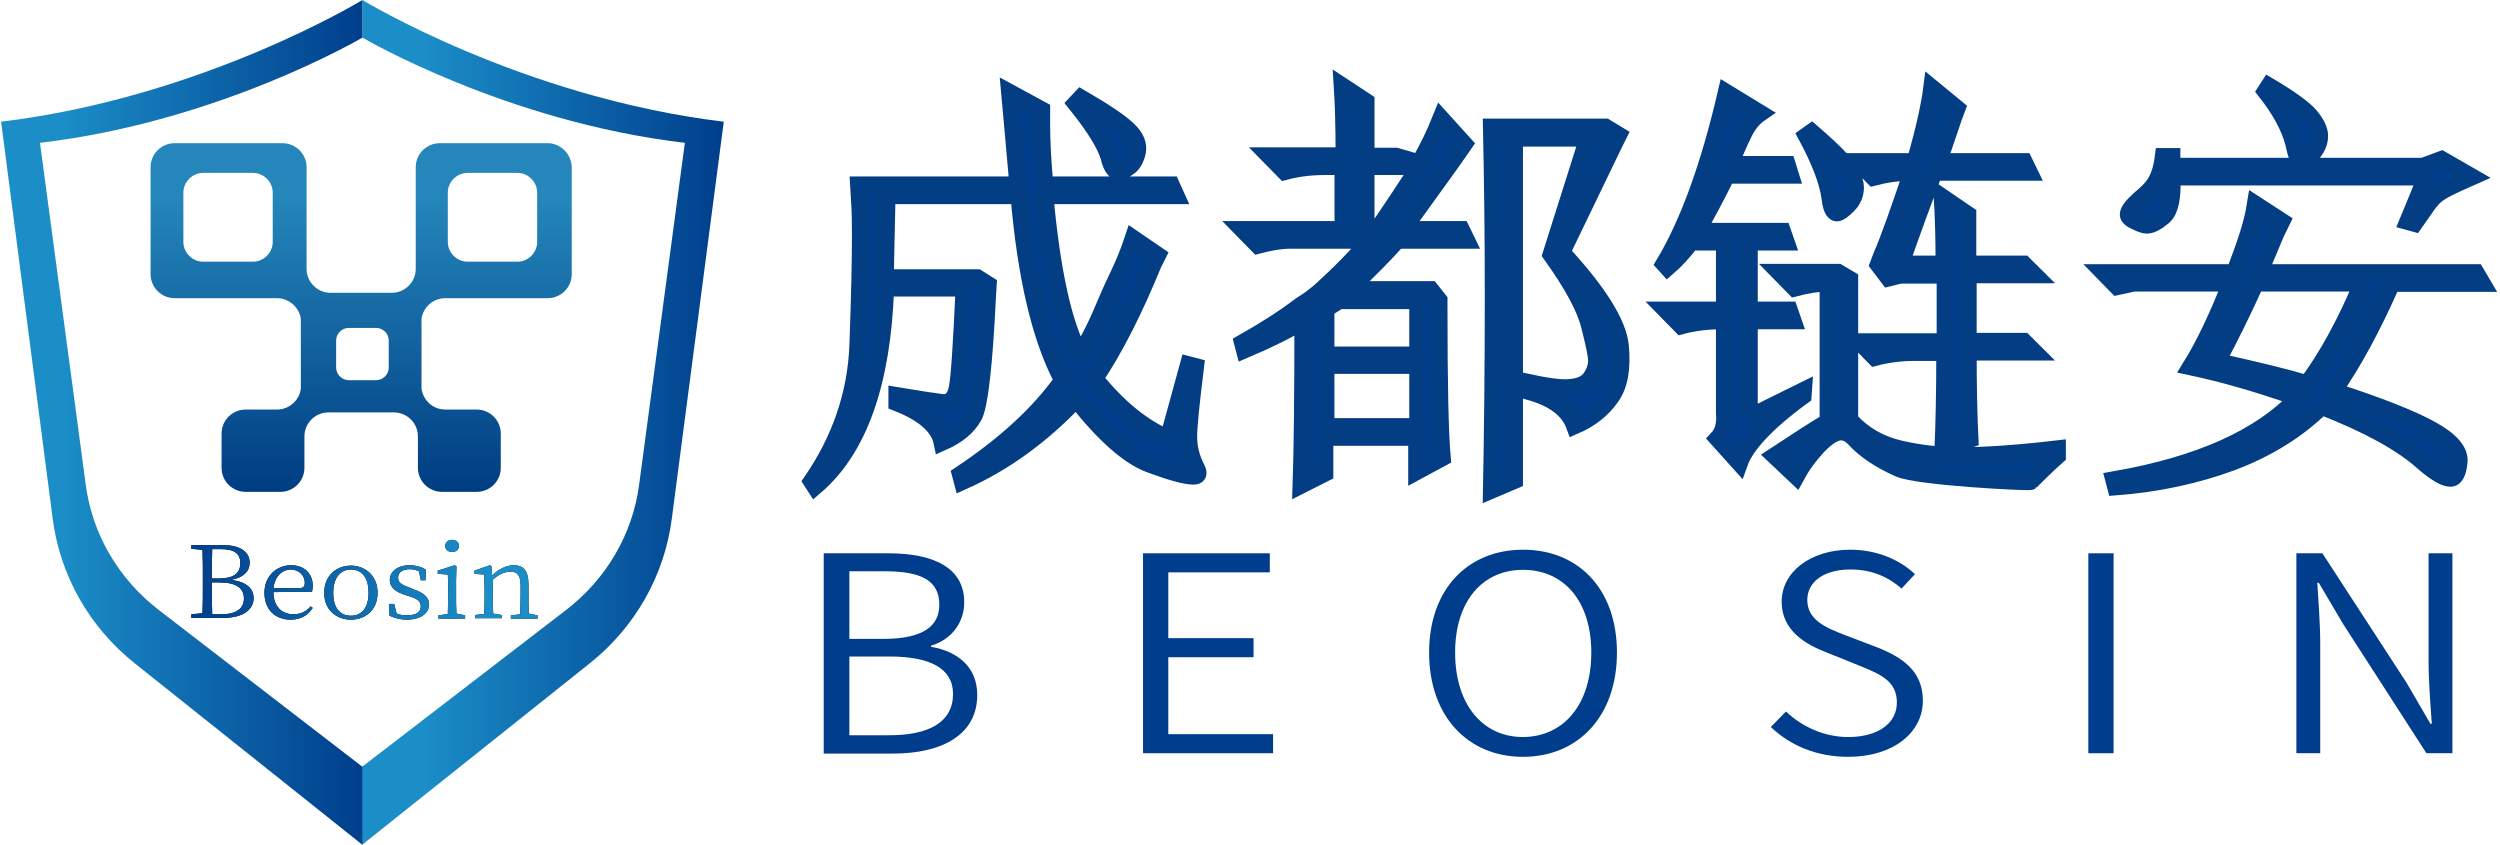 <?xml version="1.0" encoding="UTF-8"?>
<svg width="145px" height="49px" viewBox="0 0 145 49" version="1.1" xmlns="http://www.w3.org/2000/svg" xmlns:xlink="http://www.w3.org/1999/xlink">
    <title>logo-chengdulianan</title>
    <defs>
        <linearGradient x1="0.105%" y1="50%" x2="99.978%" y2="50%" id="linearGradient-1">
            <stop stop-color="#1B8EC8" offset="16.13%"></stop>
            <stop stop-color="#003E8C" offset="100%"></stop>
        </linearGradient>
        <linearGradient x1="100.005%" y1="50%" x2="0.039%" y2="50%" id="linearGradient-2">
            <stop stop-color="#003E8C" offset="0%"></stop>
            <stop stop-color="#1B8EC8" offset="83.87%"></stop>
        </linearGradient>
        <linearGradient x1="49.968%" y1="99.994%" x2="49.968%" y2="0.019%" id="linearGradient-3">
            <stop stop-color="#003D82" offset="0%"></stop>
            <stop stop-color="#2486BA" offset="83.87%"></stop>
        </linearGradient>
        <linearGradient x1="0.158%" y1="47.547%" x2="555.309%" y2="47.547%" id="linearGradient-4">
            <stop stop-color="#003E8C" offset="0%"></stop>
            <stop stop-color="#1B8EC8" offset="83.87%"></stop>
        </linearGradient>
        <linearGradient x1="-151.288%" y1="26.659%" x2="565.436%" y2="26.659%" id="linearGradient-5">
            <stop stop-color="#003E8C" offset="0%"></stop>
            <stop stop-color="#1B8EC8" offset="83.87%"></stop>
        </linearGradient>
        <linearGradient x1="-249.139%" y1="26.173%" x2="399.786%" y2="26.173%" id="linearGradient-6">
            <stop stop-color="#003E8C" offset="0%"></stop>
            <stop stop-color="#1B8EC8" offset="83.87%"></stop>
        </linearGradient>
        <linearGradient x1="-494.348%" y1="26.659%" x2="370.886%" y2="26.659%" id="linearGradient-7">
            <stop stop-color="#003E8C" offset="0%"></stop>
            <stop stop-color="#1B8EC8" offset="83.87%"></stop>
        </linearGradient>
        <linearGradient x1="-899.639%" y1="50.691%" x2="364.058%" y2="50.691%" id="linearGradient-8">
            <stop stop-color="#003E8C" offset="0%"></stop>
            <stop stop-color="#1B8EC8" offset="83.87%"></stop>
        </linearGradient>
        <linearGradient x1="-448.986%" y1="27.195%" x2="99.819%" y2="27.195%" id="linearGradient-9">
            <stop stop-color="#003E8C" offset="0%"></stop>
            <stop stop-color="#1B8EC8" offset="83.87%"></stop>
        </linearGradient>
    </defs>
    <g id="改版" stroke="none" stroke-width="1" fill="none" fill-rule="evenodd">
        <g id="1-1首页" transform="translate(-1125, -1129)" fill-rule="nonzero">
            <g id="数据备份-2" transform="translate(480, 1049)">
                <g id="logo-chengdulianan" transform="translate(645, 80)">
                    <g id="编组">
                        <g id="路径">
                            <path d="M21.021,0 L21.021,2.18 C21.021,2.18 29.296,7.059 39.722,8.284 L37.069,28.113 C36.693,30.978 35.167,33.594 32.806,35.4 L21,44.474 L21,49 L34.206,38.473 C36.839,36.376 38.552,33.366 38.97,30.044 L41.979,7.059 C30.278,5.647 21.021,0 21.021,0 Z" fill="url(#linearGradient-1)"></path>
                            <path d="M21.021,0 L21.021,2.18 C21.021,2.18 12.746,7.059 2.319,8.284 L4.973,28.113 C5.349,30.978 6.875,33.594 9.236,35.4 L21.021,44.474 L21.021,49 L7.815,38.473 C5.182,36.376 3.469,33.366 3.051,30.044 L0.063,7.059 C11.764,5.647 21.021,0 21.021,0 Z" fill="url(#linearGradient-2)"></path>
                        </g>
                        <path d="M31.761,8.305 L25.513,8.305 C24.74,8.305 24.113,8.928 24.113,9.696 L24.113,15.593 C24.113,16.361 23.487,16.984 22.713,16.984 L19.182,16.984 C18.409,16.984 17.782,16.361 17.782,15.593 L17.782,9.696 C17.782,8.928 17.155,8.305 16.382,8.305 L10.134,8.305 C9.361,8.305 8.734,8.928 8.734,9.696 L8.734,15.904 C8.734,16.672 9.361,17.295 10.134,17.295 L16.069,17.295 C16.758,17.295 17.343,17.814 17.448,18.479 L17.448,22.528 C17.448,22.528 17.448,22.548 17.448,22.548 C17.364,23.213 16.779,23.753 16.069,23.753 L14.251,23.753 C13.478,23.753 12.851,24.375 12.851,25.144 L12.851,27.137 C12.851,27.905 13.478,28.528 14.251,28.528 L16.257,28.528 C17.03,28.528 17.657,27.905 17.657,27.137 L17.657,25.31 C17.657,24.542 18.284,23.919 19.057,23.919 L22.839,23.919 C23.612,23.919 24.239,24.542 24.239,25.31 L24.239,27.137 C24.239,27.905 24.866,28.528 25.639,28.528 L27.645,28.528 C28.418,28.528 29.045,27.905 29.045,27.137 L29.045,25.144 C29.045,24.375 28.418,23.753 27.645,23.753 L25.827,23.753 C25.116,23.753 24.552,23.233 24.448,22.548 C24.448,22.548 24.448,22.528 24.448,22.528 L24.448,18.479 C24.552,17.814 25.116,17.295 25.827,17.295 L31.761,17.295 C32.534,17.295 33.161,16.672 33.161,15.904 L33.161,9.696 C33.14,8.928 32.513,8.305 31.761,8.305 Z M15.818,14.036 C15.818,14.658 15.296,15.178 14.669,15.178 L11.785,15.178 C11.158,15.178 10.636,14.658 10.636,14.036 L10.636,11.17 C10.636,10.547 11.158,10.028 11.785,10.028 L14.669,10.028 C15.296,10.028 15.818,10.547 15.818,11.17 L15.818,14.036 Z M22.546,21.323 C22.546,21.718 22.212,22.05 21.815,22.05 L20.227,22.05 C19.83,22.05 19.496,21.718 19.496,21.323 L19.496,19.745 C19.496,19.351 19.83,19.019 20.227,19.019 L21.815,19.019 C22.212,19.019 22.546,19.351 22.546,19.745 L22.546,21.323 Z M31.155,14.036 C31.155,14.658 30.633,15.178 30.006,15.178 L27.122,15.178 C26.496,15.178 25.973,14.658 25.973,14.036 L25.973,11.17 C25.973,10.547 26.496,10.028 27.122,10.028 L30.006,10.028 C30.633,10.028 31.155,10.547 31.155,11.17 L31.155,14.036 Z" id="形状" fill="url(#linearGradient-3)"></path>
                        <g transform="translate(11.075, 31.144)">
                            <g fill="#000000">
                                <path d="M1.922,0.478 C2.884,0.478 3.406,0.893 3.406,1.495 C3.406,1.952 3.093,2.346 2.319,2.492 C3.239,2.595 3.636,3.011 3.636,3.55 C3.636,4.132 3.134,4.692 1.881,4.692 L0.021,4.692 L0.021,4.485 L0.669,4.422 C0.69,3.862 0.69,3.301 0.69,2.741 L0.69,2.429 C0.69,1.869 0.69,1.308 0.669,0.747 L0.021,0.685 L0.021,0.478 L1.922,0.478 Z M1.233,0.727 C1.212,1.267 1.212,1.827 1.212,2.408 L1.609,2.408 C2.466,2.408 2.863,2.118 2.863,1.516 C2.863,0.955 2.507,0.706 1.734,0.706 L1.233,0.706 L1.233,0.727 Z M1.755,4.485 C2.633,4.485 3.072,4.153 3.072,3.571 C3.072,2.969 2.633,2.637 1.651,2.637 L1.212,2.637 C1.212,3.322 1.212,3.903 1.233,4.485 L1.755,4.485 Z" id="形状"></path>
                                <path d="M4.785,3.197 C4.785,4.049 5.287,4.485 5.955,4.485 C6.394,4.485 6.707,4.298 6.937,4.028 L7.063,4.111 C6.812,4.526 6.373,4.796 5.788,4.796 C4.91,4.796 4.263,4.236 4.263,3.239 C4.263,2.263 4.973,1.64 5.809,1.64 C6.54,1.64 7.063,2.097 7.063,2.824 C7.063,2.969 7.042,3.094 7.021,3.177 L4.785,3.197 Z M6.269,2.969 C6.54,2.969 6.603,2.844 6.603,2.658 C6.603,2.242 6.269,1.889 5.788,1.889 C5.328,1.889 4.869,2.242 4.785,2.969 L6.269,2.969 Z" id="形状"></path>
                                <path d="M7.731,3.239 C7.731,2.18 8.504,1.661 9.278,1.661 C10.03,1.661 10.824,2.18 10.824,3.239 C10.824,4.298 10.051,4.796 9.278,4.796 C8.504,4.796 7.731,4.298 7.731,3.239 Z M10.301,3.239 C10.301,2.367 9.925,1.889 9.278,1.889 C8.651,1.889 8.254,2.388 8.254,3.239 C8.254,4.111 8.63,4.568 9.278,4.568 C9.904,4.568 10.301,4.111 10.301,3.239 Z" id="形状"></path>
                                <path d="M12.893,3.031 C13.561,3.26 13.812,3.53 13.812,3.924 C13.812,4.381 13.373,4.796 12.516,4.796 C12.14,4.796 11.848,4.713 11.513,4.568 L11.493,3.883 L11.785,3.883 L11.931,4.443 C12.099,4.506 12.287,4.547 12.516,4.547 C13.081,4.547 13.331,4.339 13.331,4.028 C13.331,3.737 13.143,3.592 12.684,3.447 L12.37,3.343 C11.869,3.177 11.534,2.928 11.534,2.492 C11.534,2.035 11.952,1.64 12.684,1.64 C13.039,1.64 13.331,1.723 13.624,1.889 L13.603,2.512 L13.331,2.512 L13.227,1.993 C13.06,1.91 12.872,1.869 12.704,1.869 C12.245,1.869 12.015,2.076 12.015,2.346 C12.015,2.637 12.182,2.761 12.663,2.928 L12.893,3.031 Z" id="路径"></path>
                                <path d="M15.901,4.547 L15.901,4.734 L14.355,4.734 L14.355,4.547 L14.899,4.464 C14.899,4.153 14.919,3.696 14.919,3.405 L14.919,3.073 C14.919,2.72 14.919,2.471 14.899,2.18 L14.313,2.139 L14.313,1.952 L15.296,1.64 L15.4,1.703 L15.379,2.533 L15.379,3.384 C15.379,3.675 15.379,4.132 15.4,4.443 L15.901,4.547 Z M14.752,0.519 C14.752,0.311 14.919,0.166 15.149,0.166 C15.379,0.166 15.546,0.311 15.546,0.519 C15.546,0.727 15.379,0.872 15.149,0.872 C14.919,0.872 14.752,0.727 14.752,0.519 Z" id="形状"></path>
                                <path d="M20.101,4.547 L20.101,4.734 L18.555,4.734 L18.555,4.547 L19.099,4.485 C19.099,4.173 19.119,3.717 19.119,3.405 L19.119,2.824 C19.119,2.222 18.931,2.014 18.534,2.014 C18.221,2.014 17.907,2.139 17.51,2.471 L17.51,3.384 C17.51,3.675 17.51,4.132 17.531,4.443 L18.033,4.526 L18.033,4.713 L16.487,4.713 L16.487,4.526 L17.009,4.464 C17.03,4.132 17.03,3.696 17.03,3.384 L17.03,3.073 C17.03,2.699 17.009,2.471 17.009,2.18 L16.445,2.139 L16.445,1.952 L17.343,1.64 L17.427,1.703 L17.469,2.242 C17.824,1.869 18.304,1.64 18.722,1.64 C19.287,1.64 19.579,1.952 19.579,2.782 L19.579,3.384 C19.579,3.696 19.579,4.132 19.6,4.443 L20.101,4.547 Z" id="路径"></path>
                            </g>
                            <g>
                                <path d="M1.922,0.478 C2.884,0.478 3.406,0.893 3.406,1.495 C3.406,1.952 3.093,2.346 2.319,2.492 C3.239,2.595 3.636,3.011 3.636,3.55 C3.636,4.132 3.134,4.692 1.881,4.692 L0.021,4.692 L0.021,4.485 L0.669,4.422 C0.69,3.862 0.69,3.301 0.69,2.741 L0.69,2.429 C0.69,1.869 0.69,1.308 0.669,0.747 L0.021,0.685 L0.021,0.478 L1.922,0.478 Z M1.233,0.727 C1.212,1.267 1.212,1.827 1.212,2.408 L1.609,2.408 C2.466,2.408 2.863,2.118 2.863,1.516 C2.863,0.955 2.507,0.706 1.734,0.706 L1.233,0.706 L1.233,0.727 Z M1.755,4.485 C2.633,4.485 3.072,4.153 3.072,3.571 C3.072,2.969 2.633,2.637 1.651,2.637 L1.212,2.637 C1.212,3.322 1.212,3.903 1.233,4.485 L1.755,4.485 Z" id="形状" fill="url(#linearGradient-4)"></path>
                                <path d="M4.785,3.197 C4.785,4.049 5.287,4.485 5.955,4.485 C6.394,4.485 6.707,4.298 6.937,4.028 L7.063,4.111 C6.812,4.526 6.373,4.796 5.788,4.796 C4.91,4.796 4.263,4.236 4.263,3.239 C4.263,2.263 4.973,1.64 5.809,1.64 C6.54,1.64 7.063,2.097 7.063,2.824 C7.063,2.969 7.042,3.094 7.021,3.177 L4.785,3.197 Z M6.269,2.969 C6.54,2.969 6.603,2.844 6.603,2.658 C6.603,2.242 6.269,1.889 5.788,1.889 C5.328,1.889 4.869,2.242 4.785,2.969 L6.269,2.969 Z" id="形状" fill="url(#linearGradient-5)"></path>
                                <path d="M7.731,3.239 C7.731,2.18 8.504,1.661 9.278,1.661 C10.03,1.661 10.824,2.18 10.824,3.239 C10.824,4.298 10.051,4.796 9.278,4.796 C8.504,4.796 7.731,4.298 7.731,3.239 Z M10.301,3.239 C10.301,2.367 9.925,1.889 9.278,1.889 C8.651,1.889 8.254,2.388 8.254,3.239 C8.254,4.111 8.63,4.568 9.278,4.568 C9.904,4.568 10.301,4.111 10.301,3.239 Z" id="形状" fill="url(#linearGradient-6)"></path>
                                <path d="M12.893,3.031 C13.561,3.26 13.812,3.53 13.812,3.924 C13.812,4.381 13.373,4.796 12.516,4.796 C12.14,4.796 11.848,4.713 11.513,4.568 L11.493,3.883 L11.785,3.883 L11.931,4.443 C12.099,4.506 12.287,4.547 12.516,4.547 C13.081,4.547 13.331,4.339 13.331,4.028 C13.331,3.737 13.143,3.592 12.684,3.447 L12.37,3.343 C11.869,3.177 11.534,2.928 11.534,2.492 C11.534,2.035 11.952,1.64 12.684,1.64 C13.039,1.64 13.331,1.723 13.624,1.889 L13.603,2.512 L13.331,2.512 L13.227,1.993 C13.06,1.91 12.872,1.869 12.704,1.869 C12.245,1.869 12.015,2.076 12.015,2.346 C12.015,2.637 12.182,2.761 12.663,2.928 L12.893,3.031 Z" id="路径" fill="url(#linearGradient-7)"></path>
                                <path d="M15.901,4.547 L15.901,4.734 L14.355,4.734 L14.355,4.547 L14.899,4.464 C14.899,4.153 14.919,3.696 14.919,3.405 L14.919,3.073 C14.919,2.72 14.919,2.471 14.899,2.18 L14.313,2.139 L14.313,1.952 L15.296,1.64 L15.4,1.703 L15.379,2.533 L15.379,3.384 C15.379,3.675 15.379,4.132 15.4,4.443 L15.901,4.547 Z M14.752,0.519 C14.752,0.311 14.919,0.166 15.149,0.166 C15.379,0.166 15.546,0.311 15.546,0.519 C15.546,0.727 15.379,0.872 15.149,0.872 C14.919,0.872 14.752,0.727 14.752,0.519 Z" id="形状" fill="url(#linearGradient-8)"></path>
                                <path d="M20.101,4.547 L20.101,4.734 L18.555,4.734 L18.555,4.547 L19.099,4.485 C19.099,4.173 19.119,3.717 19.119,3.405 L19.119,2.824 C19.119,2.222 18.931,2.014 18.534,2.014 C18.221,2.014 17.907,2.139 17.51,2.471 L17.51,3.384 C17.51,3.675 17.51,4.132 17.531,4.443 L18.033,4.526 L18.033,4.713 L16.487,4.713 L16.487,4.526 L17.009,4.464 C17.03,4.132 17.03,3.696 17.03,3.384 L17.03,3.073 C17.03,2.699 17.009,2.471 17.009,2.18 L16.445,2.139 L16.445,1.952 L17.343,1.64 L17.427,1.703 L17.469,2.242 C17.824,1.869 18.304,1.64 18.722,1.64 C19.287,1.64 19.579,1.952 19.579,2.782 L19.579,3.384 C19.579,3.696 19.579,4.132 19.6,4.443 L20.101,4.547 Z" id="路径" fill="url(#linearGradient-9)"></path>
                            </g>
                        </g>
                    </g>
                    <g id="编组" transform="translate(47, 5)">
                        <g fill="#003E8C" id="形状" stroke="#033D84">
                            <path d="M20.762,20.439 L21.935,16.163 L22.333,16.267 C22.082,18.311 21.935,19.688 21.935,20.334 C21.935,20.981 22.103,21.627 22.417,22.211 C22.543,22.482 22.48,22.607 22.228,22.607 C21.767,22.607 20.929,22.378 19.693,21.919 C18.457,21.46 17.033,20.188 15.419,18.144 C13.408,20.272 11.208,21.857 8.82,22.92 L8.715,22.524 C11.313,20.793 13.283,18.979 14.644,17.06 C13.345,14.62 12.507,11.033 12.109,6.34 L4.441,6.34 L4.337,11.116 L8.799,11.116 L9.679,11.116 L10.308,11.512 L10.266,12.201 C10.077,16.163 9.805,18.478 9.49,19.104 C9.155,19.729 8.548,20.251 7.647,20.647 C7.458,19.729 6.578,18.958 5.028,18.353 L5.028,17.957 C6.264,18.165 7.123,18.29 7.605,18.353 C8.087,18.416 8.401,18.144 8.527,17.519 C8.652,16.893 8.778,14.953 8.925,11.7 L4.358,11.7 C4.169,17.206 2.807,21.043 0.272,23.212 L0.084,22.92 C1.76,20.48 2.661,17.832 2.765,15.016 C2.87,12.201 2.912,10.073 2.912,8.613 C2.912,7.153 2.87,6.799 2.807,5.735 L4.567,5.735 L12.046,5.735 C11.858,3.545 11.69,1.773 11.565,0.375 L13.408,1.376 L13.408,2.169 C13.408,3.233 13.471,4.421 13.597,5.735 L18.939,5.735 L20.929,5.735 L21.202,6.34 L13.597,6.34 C13.995,10.72 14.665,13.786 15.629,15.579 C16.153,14.787 16.656,13.765 17.179,12.493 C17.703,11.241 18.206,10.428 18.73,8.843 L20.133,9.802 L19.882,10.303 C18.771,13.014 17.64,15.245 16.488,16.956 C17.829,18.624 19.253,19.792 20.762,20.439 Z M15.692,0.688 C17.054,1.481 17.954,2.086 18.415,2.524 C18.876,2.961 19.044,3.379 18.96,3.817 C18.855,4.255 18.688,4.547 18.415,4.713 C18.164,4.88 17.996,4.964 17.933,4.964 C17.682,4.964 17.473,4.693 17.347,4.171 C17.158,3.441 16.509,2.378 15.398,1.001 L15.692,0.688 Z"></path>
                            <path d="M30.965,4.067 C30.965,2.357 30.923,0.98 30.86,0 L32.222,0.897 L32.222,1.585 L32.222,4.067 L32.997,4.067 L33.96,4.067 L35.322,4.463 C35.783,3.671 36.202,2.816 36.579,1.877 L37.92,3.358 C37.669,3.733 37.585,3.817 37.082,4.547 C36.558,5.276 35.657,6.528 34.359,8.321 L36.684,8.321 L37.752,8.321 L38.046,8.926 L34.044,8.926 C33.395,9.656 32.452,10.616 31.216,11.804 L35.197,11.804 L35.972,11.804 L36.454,12.409 L36.454,12.91 C36.454,17.289 36.516,20.167 36.642,21.544 L35.176,22.336 L35.176,20.355 L29.833,20.355 L29.833,22.441 L28.471,23.129 C28.534,21.273 28.576,18.103 28.576,13.598 C27.738,14.119 26.607,14.682 25.182,15.287 L25.078,14.891 C26.376,14.161 27.508,13.431 28.471,12.701 C28.681,12.555 28.367,12.784 29.037,12.326 L29.561,11.909 C30.734,10.845 31.698,9.865 32.473,8.926 L27.801,8.926 C27.277,8.926 26.67,9.03 25.957,9.218 L25.078,8.321 L30.902,8.321 L30.902,4.651 L29.833,4.651 C28.995,4.651 28.22,4.755 27.508,4.943 L26.628,4.046 L30.965,4.046 L30.965,4.067 Z M29.896,12.91 L29.896,15.6 L35.238,15.6 L35.238,12.43 L30.671,12.43 L29.896,12.91 Z M29.896,16.184 L29.896,19.75 L35.238,19.75 L35.238,16.184 L29.896,16.184 Z M32.222,4.651 L32.222,8.321 L32.892,8.321 C33.793,7.007 34.61,5.777 35.322,4.651 L32.222,4.651 Z M39.512,23.421 C39.575,20.105 39.617,16.413 39.617,12.305 C39.617,8.196 39.575,5.485 39.512,2.378 L40.874,2.378 L45.148,2.378 L46.112,2.378 L46.866,2.836 L46.594,3.379 L43.577,9.635 C45.714,11.95 46.845,13.765 46.971,15.058 C47.096,16.351 46.929,17.352 46.426,18.04 C45.944,18.728 45.253,19.291 44.331,19.688 C43.996,18.77 43.137,18.103 41.712,17.706 L41.712,17.206 C42.676,17.414 43.367,17.498 43.744,17.498 C44.457,17.498 44.938,17.331 45.211,16.997 C45.462,16.664 45.609,16.309 45.609,15.913 C45.609,15.642 45.483,14.995 45.211,13.932 C44.959,12.868 44.205,11.491 42.969,9.76 L45.106,3.003 L40.832,3.003 L40.832,22.858 L39.512,23.421 Z"></path>
                            <path d="M54.387,19.25 L57.592,17.665 L57.571,17.957 C55.309,19.604 54.219,20.897 53.884,21.836 L52.627,20.439 C52.941,20.105 53.088,19.604 53.025,18.958 L53.025,13.598 L52.837,13.598 C51.999,13.598 51.224,13.702 50.511,13.89 L49.631,12.993 L53.025,12.993 L53.025,9.03 L51.077,9.03 C50.616,9.635 50.176,10.115 49.715,10.511 L49.527,10.303 C50.951,7.925 52.145,4.609 53.13,0.375 L55.078,1.564 C54.68,1.835 54.366,2.232 54.115,2.753 C53.863,3.274 53.591,3.879 53.34,4.547 L55.476,4.547 L56.65,4.547 L56.838,5.151 L53.151,5.151 C52.564,6.34 51.978,7.445 51.412,8.426 L55.204,8.426 L56.377,8.426 L56.587,9.03 L54.45,9.03 L54.45,12.993 L55.707,12.993 L56.775,12.993 L56.985,13.598 L54.45,13.598 L54.45,19.25 L54.387,19.25 Z M55.937,21.44 C57.236,20.584 58.263,19.917 59.038,19.458 L59.038,11.408 C58.451,11.408 57.802,11.512 57.09,11.7 L56.21,10.803 L58.933,10.803 L59.604,10.803 L60.274,11.199 L60.274,11.804 L60.274,19.354 C61.049,20.209 62.013,20.772 63.186,21.043 C64.359,21.314 65.512,21.44 66.685,21.44 C68.11,21.44 69.995,21.314 72.321,21.043 L72.321,21.44 C71.566,22.107 71.294,22.42 70.77,22.92 C70.707,22.983 64.276,22.67 63.144,22.17 C62.013,21.669 61.154,21.085 60.567,20.439 C60.316,20.167 60.044,20.042 59.792,20.042 C59.394,20.042 58.954,20.334 58.43,20.876 C57.907,21.44 57.488,22.024 57.173,22.607 L55.937,21.44 Z M58.074,2.67 C59.373,3.796 60.106,4.547 60.316,4.964 C60.525,5.381 60.609,5.652 60.609,5.86 C60.609,6.257 60.463,6.611 60.169,6.903 C59.876,7.195 59.667,7.341 59.541,7.341 C59.352,7.341 59.206,7.049 59.143,6.444 C59.017,5.527 58.556,4.317 57.781,2.878 L58.074,2.67 Z M65.176,4.964 C64.527,6.695 63.878,8.467 63.228,10.324 L65.763,10.324 C65.763,8.739 65.721,7.445 65.658,6.444 L67.125,7.445 L67.125,8.238 L67.125,10.324 L68.78,10.324 L70.372,10.324 L70.98,10.928 L67.146,10.928 L67.146,14.807 L69.283,14.807 L70.372,14.807 L70.98,15.412 L67.146,15.412 C67.146,17.54 67.188,19.229 67.251,20.48 L65.7,21.085 C65.763,19.563 65.805,17.686 65.805,15.433 L64.066,15.433 C63.228,15.433 62.453,15.537 61.741,15.725 L60.861,14.828 L65.826,14.828 L65.826,10.949 L63.207,10.949 L62.537,11.116 L61.95,10.344 L62.139,9.844 C62.6,8.78 63.165,7.153 63.898,4.984 C63.123,4.984 62.369,5.089 61.657,5.276 L60.777,4.38 L64.087,4.38 C64.611,2.524 64.925,1.105 65.051,0.104 L66.496,1.293 L66.308,1.794 C66.056,2.524 65.763,3.379 65.428,4.38 L69.22,4.38 L70.393,4.38 L70.686,4.984 L65.176,4.984 L65.176,4.964 Z"></path>
                            <path d="M83.822,6.861 L85.331,7.842 L84.995,8.53 L84.032,10.824 L93.459,10.824 L96.602,10.824 L96.958,11.429 L91.721,11.429 C90.61,13.952 89.479,16.038 88.327,17.686 C90.987,18.541 92.873,19.291 94.004,19.917 C95.135,20.543 95.68,21.168 95.617,21.794 C95.554,22.42 95.387,22.733 95.135,22.733 C94.8,22.733 94.297,22.441 93.585,21.836 C92.349,20.71 90.38,19.625 87.656,18.561 C86.232,19.959 84.493,21.022 82.46,21.794 C80.428,22.545 78.166,23.045 75.714,23.233 L75.61,22.837 C80.533,21.982 84.095,20.397 86.294,18.061 C84.032,17.268 81.958,16.664 80.072,16.267 C80.847,15.016 81.622,13.389 82.398,11.408 L76.762,11.408 L75.798,11.617 L75.023,10.824 L82.607,10.824 C83.215,9.218 83.634,8.05 83.822,6.861 Z M92.663,7.842 L93.732,5.256 L78.962,5.256 C79.025,6.444 78.857,7.216 78.48,7.55 C78.082,7.883 77.768,8.05 77.516,8.05 C77.39,8.05 77.181,7.988 76.888,7.842 C76.594,7.717 76.448,7.571 76.448,7.445 C76.448,7.237 76.678,6.945 77.118,6.549 C77.83,5.944 78.291,5.548 78.48,4.088 L78.962,4.088 L78.962,4.651 L93.543,4.651 L94.612,4.255 L96.351,5.256 C93.899,6.34 94.276,6.215 93.04,7.946 L92.663,7.842 Z M83.822,11.408 C83.11,12.993 82.356,14.516 81.581,15.975 C83.969,16.497 85.729,16.935 86.818,17.268 C87.991,15.683 89.06,13.723 90.024,11.408 L83.822,11.408 L83.822,11.408 Z M84.409,0.292 L84.597,0 C85.833,0.73 86.63,1.314 86.986,1.731 C87.342,2.169 87.53,2.544 87.53,2.878 C87.53,3.212 87.405,3.545 87.132,3.879 C86.881,4.213 86.671,4.38 86.546,4.38 C86.357,4.38 86.19,4.046 86.064,3.379 C85.813,2.378 85.247,1.356 84.409,0.292 Z"></path>
                        </g>
                        <g transform="translate(0.629, 26.695)" fill="#003E8D">
                            <path d="M0.168,0.396 L3.897,0.396 C6.516,0.396 8.296,1.23 8.296,3.233 C8.296,4.38 7.605,5.381 6.369,5.756 L6.369,5.819 C7.961,6.09 9.051,7.028 9.051,8.613 C9.051,10.887 7.06,12.013 4.169,12.013 L0.147,12.013 L0.147,0.396 L0.168,0.396 Z M3.603,5.36 C5.929,5.36 6.851,4.609 6.851,3.379 C6.851,1.96 5.782,1.439 3.687,1.439 L1.634,1.439 L1.634,5.36 L3.603,5.36 Z M3.96,10.949 C6.243,10.949 7.647,10.198 7.647,8.551 C7.647,7.07 6.306,6.382 3.96,6.382 L1.634,6.382 L1.634,10.949 L3.96,10.949 Z" id="形状"></path>
                            <polygon id="路径" points="18.688 0.396 26.02 0.396 26.02 1.502 20.133 1.502 20.133 5.318 25.078 5.318 25.078 6.424 20.133 6.424 20.133 10.887 26.209 10.887 26.209 11.992 18.667 11.992 18.667 0.396"></polygon>
                            <path d="M35.259,6.152 C35.259,2.461 37.522,0.188 40.706,0.188 C43.912,0.188 46.154,2.461 46.154,6.152 C46.154,9.865 43.891,12.201 40.706,12.201 C37.501,12.201 35.259,9.844 35.259,6.152 Z M44.666,6.152 C44.666,3.191 43.095,1.356 40.706,1.356 C38.339,1.356 36.768,3.191 36.768,6.152 C36.768,9.135 38.339,11.053 40.706,11.053 C43.095,11.033 44.666,9.135 44.666,6.152 Z" id="形状"></path>
                            <path d="M55.078,10.47 L55.958,9.573 C56.901,10.47 58.2,11.053 59.562,11.053 C61.322,11.053 62.39,10.24 62.39,9.051 C62.39,7.8 61.426,7.404 60.19,6.903 L58.326,6.152 C57.132,5.694 55.707,4.901 55.707,3.212 C55.707,1.46 57.404,0.188 59.687,0.188 C61.238,0.188 62.558,0.772 63.438,1.606 L62.662,2.44 C61.866,1.752 60.924,1.335 59.687,1.335 C58.2,1.335 57.194,2.023 57.194,3.107 C57.194,4.296 58.347,4.734 59.352,5.13 L61.217,5.84 C62.704,6.424 63.898,7.216 63.898,8.947 C63.898,10.761 62.222,12.201 59.562,12.201 C57.718,12.201 56.189,11.533 55.078,10.47 Z" id="路径"></path>
                            <polygon id="路径" points="73.494 0.396 74.96 0.396 74.96 11.992 73.494 11.992"></polygon>
                            <path d="M85.582,0.396 L87.07,0.396 L91.951,7.904 L93.334,10.282 L93.417,10.282 C93.334,9.135 93.229,7.863 93.229,6.674 L93.229,0.396 L94.612,0.396 L94.612,11.992 L93.103,11.992 L88.264,4.484 L86.86,2.106 L86.776,2.106 C86.839,3.253 86.944,4.442 86.944,5.631 L86.944,11.992 L85.561,11.992 L85.561,0.396 L85.582,0.396 Z" id="路径"></path>
                        </g>
                    </g>
                </g>
            </g>
        </g>
    </g>
</svg>